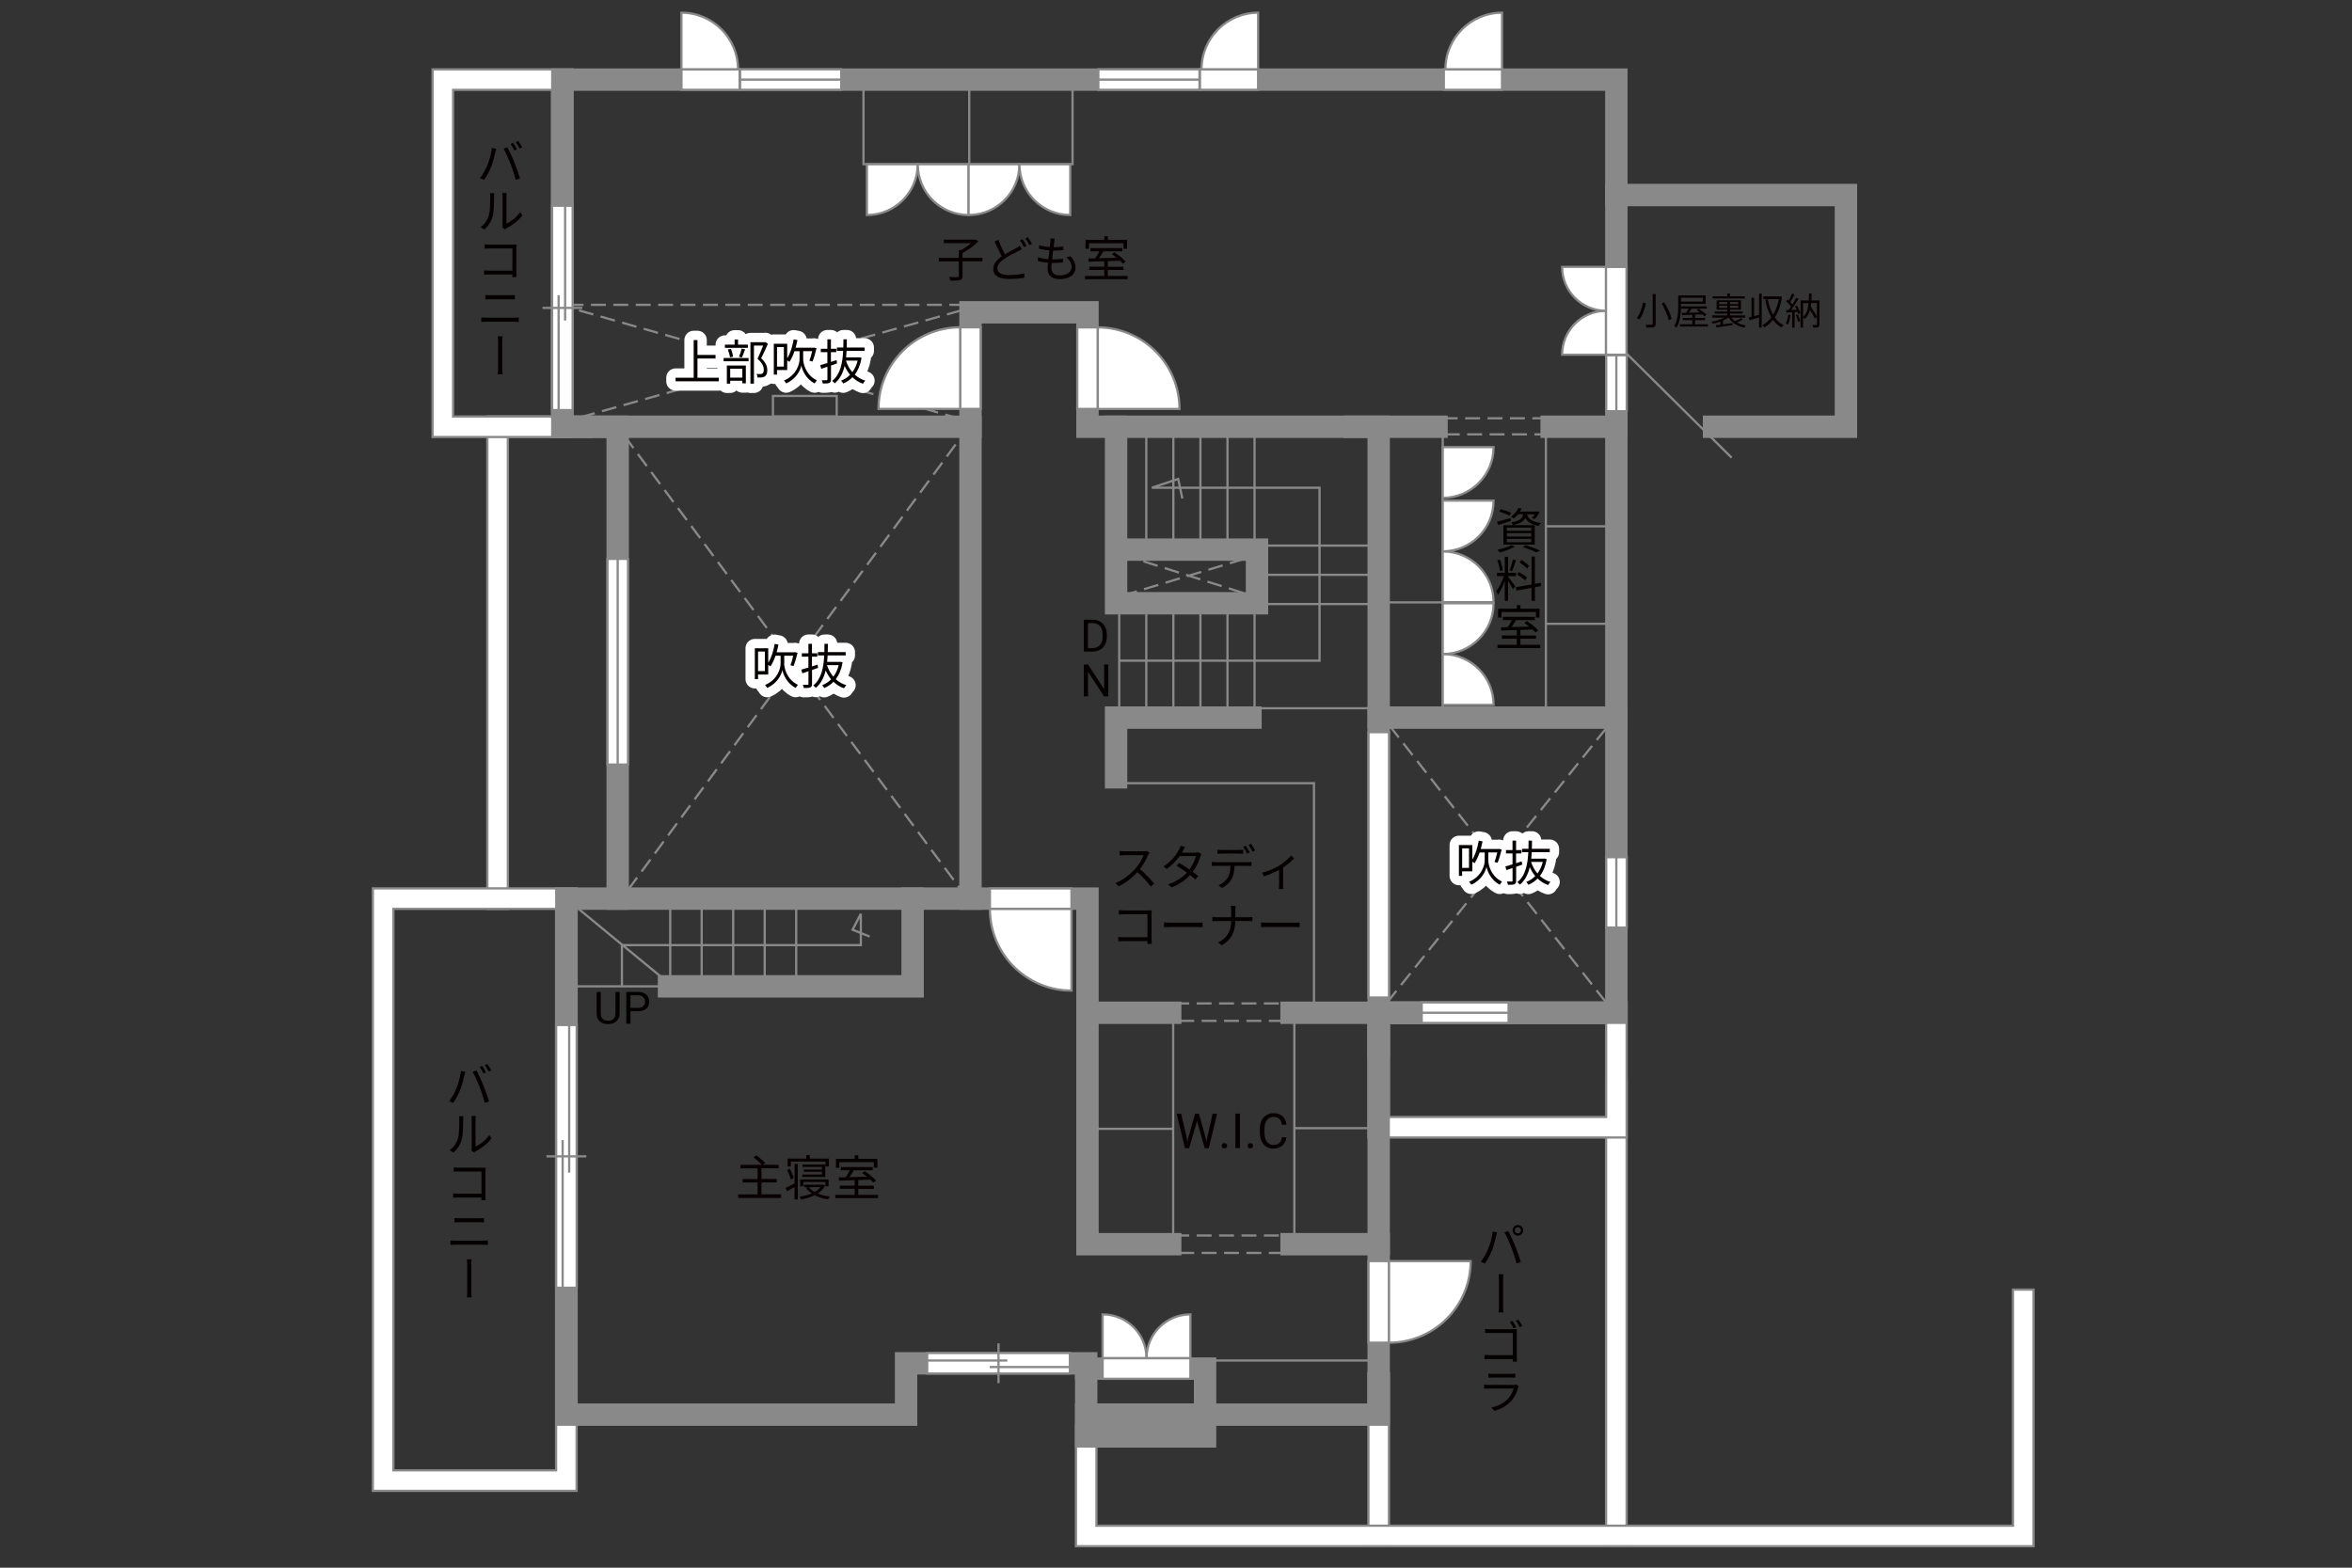 <?xml version="1.0" encoding="UTF-8"?>
<svg xmlns="http://www.w3.org/2000/svg" viewBox="0 0 630 420">
  <rect x="0" y="0" width="630" height="420" fill="#333333" stroke="none"/>
  <defs>
    <style>
      .cls-1 {
        fill: #040000;
      }

      .cls-2 {
        fill: #060001;
      }

      .cls-3 {
        stroke: #fff;
        stroke-linecap: round;
        stroke-linejoin: round;
        stroke-width: 5px;
      }

      .cls-3, .cls-4, .cls-5, .cls-6 {
        fill: none;
      }

      .cls-4 {
        stroke-dasharray: 0 0 4 2;
      }

      .cls-4, .cls-7, .cls-5 {
        stroke-width: .6px;
      }

      .cls-4, .cls-7, .cls-5, .cls-8, .cls-6 {
        stroke: #898989;
      }

      .cls-7 {
        fill: #fff;
      }

      .cls-8 {
        fill: #898989;
      }

      .cls-8, .cls-6 {
        stroke-linecap: square;
        stroke-width: 6px;
      }
    </style>
  </defs>
  <g id="kan">
    <line class="cls-4" x1="167.29" y1="116.83" x2="257.12" y2="238"/>
    <line class="cls-4" x1="168.29" y1="238.33" x2="257.62" y2="116.83"/>
    <line class="cls-4" x1="258.29" y1="81.67" x2="153.37" y2="81.67"/>
    <line class="cls-4" x1="149.68" y1="113.4" x2="257.45" y2="83.17"/>
    <line class="cls-4" x1="257.04" y1="112.17" x2="153.37" y2="82.67"/>
    <line class="cls-5" x1="180.7" y1="264.25" x2="151.7" y2="264.25"/>
    <path class="cls-5" d="m151.7,240.75c.62.62,26.19,21.62,26.19,21.62"/>
    <line class="cls-5" x1="179.52" y1="240.75" x2="179.52" y2="261.69"/>
    <line class="cls-5" x1="187.95" y1="240.75" x2="187.95" y2="261.69"/>
    <line class="cls-5" x1="196.39" y1="240.75" x2="196.39" y2="261.69"/>
    <line class="cls-5" x1="204.83" y1="240.75" x2="204.83" y2="261.69"/>
    <line class="cls-5" x1="213.27" y1="240.75" x2="213.27" y2="261.69"/>
    <polyline class="cls-5" points="166.58 264.25 166.58 253.21 230.58 253.21 230.58 244.83 228.37 249.08 232.95 250.92"/>
    <line class="cls-5" x1="314.24" y1="272.12" x2="314.24" y2="334.04"/>
    <line class="cls-5" x1="346.7" y1="272.12" x2="346.7" y2="334.04"/>
    <line class="cls-5" x1="314.24" y1="302.42" x2="292.95" y2="302.42"/>
    <line class="cls-5" x1="346.7" y1="302.25" x2="369.29" y2="302.25"/>
    <rect class="cls-4" x="314.54" y="268.83" width="30.33" height="4.67"/>
    <rect class="cls-4" x="314.54" y="331" width="30.33" height="4.67"/>
    <line class="cls-4" x1="372.2" y1="194.42" x2="430.2" y2="268.58"/>
    <line class="cls-4" x1="371.54" y1="268.58" x2="430.37" y2="194.92"/>
    <polyline class="cls-5" points="300.54 209.83 351.95 209.83 351.95 271.33"/>
    <line class="cls-5" x1="335.7" y1="189.75" x2="369.29" y2="189.75"/>
    <line class="cls-5" x1="299.79" y1="163.17" x2="299.79" y2="190"/>
    <line class="cls-5" x1="307.04" y1="163.17" x2="307.04" y2="190"/>
    <line class="cls-5" x1="314.29" y1="163.17" x2="314.29" y2="190"/>
    <line class="cls-5" x1="321.54" y1="163.17" x2="321.54" y2="190"/>
    <line class="cls-5" x1="328.79" y1="163.17" x2="328.79" y2="190"/>
    <line class="cls-5" x1="336.04" y1="163.17" x2="336.04" y2="190"/>
    <line class="cls-5" x1="299.79" y1="114.33" x2="299.79" y2="145.83"/>
    <line class="cls-5" x1="307.04" y1="114.33" x2="307.04" y2="145.83"/>
    <line class="cls-5" x1="314.29" y1="114.33" x2="314.29" y2="145.83"/>
    <line class="cls-5" x1="321.54" y1="114.33" x2="321.54" y2="145.83"/>
    <line class="cls-5" x1="328.79" y1="114.33" x2="328.79" y2="145.83"/>
    <line class="cls-5" x1="336.04" y1="114.33" x2="336.04" y2="145.83"/>
    <line class="cls-5" x1="338.29" y1="146.17" x2="368.37" y2="146.17"/>
    <line class="cls-5" x1="338.29" y1="154" x2="368.37" y2="154"/>
    <line class="cls-5" x1="338.29" y1="161.83" x2="368.37" y2="161.83"/>
    <polyline class="cls-5" points="299.79 177 353.45 177 353.45 130.67 308.54 130.67 315.58 128.31 316.7 133.56"/>
    <line class="cls-5" x1="432.95" y1="92" x2="463.83" y2="122.62"/>
    <rect class="cls-4" x="386.45" y="112.06" width="30.12" height="4.31"/>
    <line class="cls-5" x1="386.45" y1="116.38" x2="386.45" y2="192.25"/>
    <line class="cls-5" x1="386.45" y1="161.38" x2="367.83" y2="161.38"/>
    <line class="cls-5" x1="414.08" y1="116.38" x2="414.08" y2="192.25"/>
    <line class="cls-5" x1="414.08" y1="141" x2="431.33" y2="141"/>
    <line class="cls-5" x1="414.08" y1="167.12" x2="431.33" y2="167.12"/>
    <rect class="cls-5" x="231.29" y="23.33" width="56" height="20.67"/>
    <line class="cls-5" x1="259.62" y1="44" x2="259.62" y2="23.33"/>
    <line class="cls-4" x1="300.54" y1="148.58" x2="334.79" y2="159.42"/>
    <line class="cls-4" x1="300.7" y1="159.58" x2="334.62" y2="149.33"/>
    <line class="cls-5" x1="325.12" y1="364.5" x2="367.54" y2="364.5"/>
    <rect class="cls-5" x="207.04" y="106.08" width="17.08" height="5.5"/>
  </g>
  <g id="_外壁" data-name="外壁">
    <polygon class="cls-7" points="130.54 243.5 130.54 111.58 158.37 111.58 158.37 117.08 136.04 117.08 136.04 240.75 136.04 243.5 130.54 243.5 130.54 243.5"/>
    <polygon class="cls-7" points="366.54 414.25 366.54 368 372.04 368 372.04 414.25 366.54 414.25 366.54 414.25"/>
    <polygon class="cls-7" points="430.2 414.25 430.2 289 435.7 289 435.7 414.25 430.2 414.25 430.2 414.25"/>
    <path class="cls-7" d="m102.62,399.42h-2.75v-161.42h54.58v161.42h-51.83Zm46.33-5.5v-150.42h-43.58v150.42h43.58Z"/>
    <path class="cls-7" d="m118.62,117.08h-2.75V18.58h37.5v98.5h-34.75Zm29.25-5.5V24.08h-26.5v87.5h26.5Z"/>
    <path class="cls-7" d="m369.29,304.75h-2.75v-36.17h69.17v36.17h-66.42Zm60.92-5.5v-25.16h-58.17v25.16h58.17Z"/>
    <polygon class="cls-7" points="288.2 414.25 288.2 384.83 288.2 382.08 293.7 382.08 293.7 408.75 539.2 408.75 539.2 345.5 544.7 345.5 544.7 414.25 288.2 414.25 288.2 414.25"/>
    <polygon class="cls-6" points="302.95 21.33 150.62 21.33 150.62 114.33 165.45 114.33 165.45 240.75 151.7 240.75 151.7 379 242.7 379 242.7 365.25 290.95 365.25 290.95 379 369.29 379 369.29 271.33 432.95 271.33 432.95 21.33 302.95 21.33"/>
    <polyline class="cls-6" points="165.45 240.75 291.29 240.75 291.29 333.33 313.45 333.33"/>
    <line class="cls-6" x1="345.95" y1="333.33" x2="369.29" y2="333.33"/>
    <line class="cls-6" x1="380.2" y1="271.33" x2="345.95" y2="271.33"/>
    <line class="cls-6" x1="291.29" y1="271.33" x2="313.45" y2="271.33"/>
    <polyline class="cls-6" points="298.95 208.25 298.95 192.25 334.95 192.25"/>
    <polyline class="cls-6" points="369.29 280.67 369.29 114.33 291.29 114.33 291.29 83.67 259.95 83.67 259.95 240.75"/>
    <line class="cls-6" x1="159.95" y1="114.33" x2="259.95" y2="114.33"/>
    <polyline class="cls-6" points="244.45 240.75 244.45 264.25 179.2 264.25"/>
    <polyline class="cls-6" points="298.95 114.33 298.95 161.62 336.7 161.62 336.7 147.25 301.45 147.25"/>
    <line class="cls-6" x1="362.95" y1="114.33" x2="384.79" y2="114.33"/>
    <line class="cls-6" x1="415.62" y1="114.33" x2="432.95" y2="114.33"/>
    <line class="cls-6" x1="369.29" y1="192.25" x2="432.95" y2="192.25"/>
    <polyline class="cls-6" points="432.95 52.25 494.45 52.25 494.45 114.33 459.12 114.33"/>
    <rect class="cls-8" x="290.95" y="379" width="31.83" height="5.83"/>
    <polyline class="cls-6" points="322.79 379 322.79 366.67 290.95 366.67"/>
  </g>
  <g id="_建距" data-name="建距">
    <g>
      <polygon class="cls-7" points="165.45 149.73 162.72 149.73 162.72 204.83 168.22 204.83 168.22 149.73 165.45 149.73"/>
      <line class="cls-5" x1="165.45" y1="204.83" x2="165.45" y2="149.73"/>
    </g>
    <g>
      <polygon class="cls-7" points="198.12 21.33 198.12 24.06 182.54 24.06 182.54 18.56 198.12 18.56 198.12 21.33"/>
      <path class="cls-7" d="m197.69,18.56h-15.16V3.4c8.37,0,15.16,6.79,15.16,15.16"/>
    </g>
    <g>
      <polygon class="cls-7" points="150.62 55.12 147.89 55.12 147.89 109.87 153.39 109.87 153.39 55.12 150.62 55.12"/>
      <line class="cls-5" x1="155.97" y1="82.49" x2="145.31" y2="82.49"/>
      <line class="cls-5" x1="151.37" y1="85.88" x2="151.37" y2="55.12"/>
      <line class="cls-5" x1="149.63" y1="109.87" x2="149.63" y2="79.1"/>
    </g>
    <g>
      <polygon class="cls-7" points="248.35 365.25 248.35 367.98 286.58 367.98 286.58 362.48 248.35 362.48 248.35 365.25"/>
      <line class="cls-5" x1="267.46" y1="359.9" x2="267.46" y2="370.56"/>
      <line class="cls-5" x1="269.83" y1="364.5" x2="248.35" y2="364.5"/>
      <line class="cls-5" x1="286.58" y1="366.24" x2="265.09" y2="366.24"/>
    </g>
    <g>
      <polygon class="cls-7" points="151.7 274.61 148.97 274.61 148.97 345 154.47 345 154.47 274.61 151.7 274.61"/>
      <line class="cls-5" x1="157.05" y1="309.8" x2="146.39" y2="309.8"/>
      <line class="cls-5" x1="152.46" y1="314.16" x2="152.46" y2="274.61"/>
      <line class="cls-5" x1="150.71" y1="345" x2="150.71" y2="305.44"/>
    </g>
    <g>
      <polygon class="cls-7" points="198.24 21.33 198.24 24.06 225.33 24.06 225.33 18.56 198.24 18.56 198.24 21.33"/>
      <line class="cls-5" x1="225.33" y1="21.33" x2="198.24" y2="21.33"/>
    </g>
    <g>
      <polygon class="cls-7" points="321.41 21.33 321.41 24.06 336.99 24.06 336.99 18.56 321.41 18.56 321.41 21.33"/>
      <path class="cls-7" d="m321.84,18.56h15.16V3.4c-8.37,0-15.16,6.79-15.16,15.16"/>
    </g>
    <g>
      <polygon class="cls-7" points="386.74 21.33 386.74 24.06 402.33 24.06 402.33 18.56 386.74 18.56 386.74 21.33"/>
      <path class="cls-7" d="m387.17,18.56h15.16V3.4c-8.37,0-15.16,6.79-15.16,15.16"/>
    </g>
    <g>
      <polygon class="cls-7" points="321.29 21.33 321.29 24.06 294.2 24.06 294.2 18.56 321.29 18.56 321.29 21.33"/>
      <line class="cls-5" x1="294.2" y1="21.33" x2="321.29" y2="21.33"/>
    </g>
    <g>
      <polygon class="cls-7" points="432.95 110.17 430.23 110.17 430.23 95.15 435.73 95.15 435.73 110.17 432.95 110.17"/>
      <line class="cls-5" x1="432.95" y1="95.15" x2="432.95" y2="110.17"/>
    </g>
    <g>
      <polygon class="cls-7" points="432.95 248.5 430.23 248.5 430.23 229.65 435.73 229.65 435.73 248.5 432.95 248.5"/>
      <line class="cls-5" x1="432.95" y1="229.65" x2="432.95" y2="248.5"/>
    </g>
    <polygon class="cls-7" points="369.29 267.25 366.56 267.25 366.56 196.15 372.06 196.15 372.06 267.25 369.29 267.25"/>
    <g>
      <polygon class="cls-7" points="404.09 271.33 404.09 274.06 380.81 274.06 380.81 268.56 404.09 268.56 404.09 271.33"/>
      <line class="cls-5" x1="380.81" y1="271.33" x2="404.09" y2="271.33"/>
    </g>
    <path class="cls-7" d="m245.82,44h-13.61v13.61c7.52,0,13.61-6.09,13.61-13.61Z"/>
    <path class="cls-7" d="m245.82,44h13.61v13.61c-7.52,0-13.61-6.09-13.61-13.61Z"/>
    <path class="cls-7" d="m273.06,44h-13.61v13.61c7.52,0,13.61-6.09,13.61-13.61Z"/>
    <path class="cls-7" d="m273.06,44h13.61v13.61c-7.52,0-13.61-6.09-13.61-13.61Z"/>
    <g>
      <polygon class="cls-7" points="259.95 87.69 262.68 87.69 262.68 109.55 257.18 109.55 257.18 87.69 259.95 87.69"/>
      <path class="cls-7" d="m257.18,87.69v21.86h-21.87c0-12.07,9.79-21.86,21.87-21.86"/>
    </g>
    <g>
      <polygon class="cls-7" points="291.29 87.71 288.56 87.71 288.56 109.56 294.06 109.56 294.06 87.71 291.29 87.71"/>
      <path class="cls-7" d="m294.06,87.71v21.86h21.87c0-12.07-9.79-21.86-21.87-21.86"/>
    </g>
    <g>
      <polygon class="cls-7" points="265.15 240.75 265.15 238.02 287 238.02 287 243.52 265.15 243.52 265.15 240.75"/>
      <path class="cls-7" d="m265.15,243.52h21.86v21.87c-12.07,0-21.86-9.79-21.86-21.87"/>
    </g>
    <g>
      <polygon class="cls-7" points="369.29 359.72 366.56 359.72 366.56 337.86 372.06 337.86 372.06 359.72 369.29 359.72"/>
      <path class="cls-7" d="m372.06,359.72v-21.86h21.87c0,12.07-9.79,21.86-21.87,21.86"/>
    </g>
    <g>
      <path class="cls-7" d="m430.18,83.27v11.76h-11.76c0-6.49,5.26-11.76,11.76-11.76Z"/>
      <path class="cls-7" d="m430.18,83.27v-11.76h-11.76c0,6.49,5.26,11.76,11.76,11.76Z"/>
      <polygon class="cls-7" points="432.95 95.03 435.68 95.03 435.68 71.51 430.18 71.51 430.18 95.03 432.95 95.03"/>
    </g>
    <g>
      <path class="cls-7" d="m307.1,363.89h-11.76v-11.76c6.49,0,11.76,5.26,11.76,11.76Z"/>
      <path class="cls-7" d="m307.1,363.89h11.76v-11.76c-6.49,0-11.76,5.26-11.76,11.76Z"/>
      <polygon class="cls-7" points="295.35 366.67 295.35 369.4 318.86 369.4 318.86 363.89 295.35 363.89 295.35 366.67"/>
    </g>
    <path class="cls-7" d="m386.45,175.23v13.61h13.62c0-7.52-6.09-13.61-13.62-13.61Z"/>
    <path class="cls-7" d="m386.45,175.23v-13.61h13.62c0,7.52-6.09,13.61-13.62,13.61Z"/>
    <path class="cls-7" d="m386.45,147.72v13.61h13.62c0-7.52-6.09-13.61-13.62-13.61Z"/>
    <path class="cls-7" d="m386.45,147.72v-13.61h13.62c0,7.52-6.09,13.61-13.62,13.61Z"/>
    <path class="cls-7" d="m386.45,133.39v-13.61h13.62c0,7.52-6.09,13.61-13.62,13.61Z"/>
  </g>
  <g id="_文字" data-name="文字">
    <g>
      <path class="cls-2" d="m209.22,319.99v.95h-11.49v-.95h5.2v-3.2h-4v-.92h4v-2.85h-4.6v-.95h5.71c-.51-.6-1.43-1.42-2.21-1.99l.78-.55c.83.6,1.87,1.48,2.38,2.09l-.61.44h4.2v.95h-4.62v2.85h4.08v.92h-4.08v3.2h5.27Z"/>
      <path class="cls-2" d="m212.82,311.82h.87v9.52h-.87v-3.35c-.69.4-1.39.81-2,1.17l-.43-.85c.62-.29,1.52-.78,2.43-1.26v-5.23Zm-1.01,4.16c-.14-.68-.57-1.74-.98-2.52l.75-.33c.43.79.84,1.81,1.01,2.48l-.79.36Zm.03-3.47h-.87v-2.11h5v-.92h.95v.92h5.1v2.11h-.9v-1.3h-9.28v1.3Zm9.2,5.07c-.44.9-1.14,1.61-2,2.17.96.4,2.11.69,3.31.82-.19.19-.43.55-.52.75-1.35-.18-2.59-.56-3.63-1.1-1.09.55-2.35.91-3.63,1.12-.08-.21-.26-.55-.4-.74,1.13-.16,2.26-.43,3.25-.84-.62-.43-1.14-.94-1.52-1.52l.52-.18h-1.05v-.68h4.98l.16-.04.53.25Zm.05.25v-1.16h-5.93v1.16h-.83v-1.86h7.62v1.86h-.86Zm-.94-3.17v-.73h-4.86v-.6h4.86v-.69h-5.2v-.65h6.1v3.33h-6.16v-.66h5.27Zm-3.46,3.39c.38.49.9.94,1.53,1.3.64-.35,1.17-.78,1.57-1.3h-3.11Z"/>
      <path class="cls-2" d="m235.19,320.12v.87h-11.44v-.87h5.17v-1.62h-3.99v-.86h3.99v-1.46c-1.57.05-3.03.09-4.17.13l-.05-.88c.53-.01,1.14-.01,1.81-.03.38-.56.79-1.27,1.1-1.88h-2.39v-.86h8.54v.86h-5.04c-.36.61-.79,1.29-1.2,1.86,1.46-.04,3.09-.08,4.72-.13-.43-.35-.88-.69-1.3-.98l.69-.48c1.09.69,2.4,1.74,3.02,2.5l-.73.55c-.2-.23-.46-.51-.77-.79-1.08.04-2.18.08-3.25.1v1.5h4.16v.86h-4.16v1.62h5.29Zm-10.36-7.27h-.92v-2.39h5.02v-.96h.97v.96h5.12v2.39h-.96v-1.5h-9.23v1.5Z"/>
    </g>
    <g>
      <path class="cls-2" d="m263.18,70.03h-5.36v3.89c0,.65-.17.95-.65,1.11-.48.16-1.33.18-2.56.17-.08-.27-.25-.72-.42-.99,1.04.04,2,.04,2.28.03.29-.01.36-.08.36-.31v-3.89h-5.37v-.96h5.37v-2.08h.61c.92-.51,1.92-1.2,2.68-1.85h-7.32v-.94h8.33l.23-.05.7.53c-1.1,1.12-2.81,2.33-4.25,3.11v1.27h5.36v.96Z"/>
      <path class="cls-2" d="m269.2,68.1c1.14-.69,2.33-1.26,3.04-1.66.36-.22.65-.39.92-.61l.52.95c-.29.17-.61.34-.99.53-.88.47-2.34,1.14-3.6,1.99-1.21.78-1.94,1.64-1.94,2.63,0,1.08,1.03,1.76,3.08,1.76,1.42,0,3.15-.18,4.16-.44v1.16c-.99.18-2.5.33-4.12.33-2.44,0-4.2-.73-4.2-2.68,0-1.35.85-2.41,2.25-3.37-.6-1.08-1.29-2.6-1.9-4l1.03-.43c.52,1.43,1.18,2.83,1.74,3.86Zm5.77-2.2l-.7.31c-.26-.53-.7-1.31-1.07-1.81l.7-.3c.32.47.79,1.26,1.07,1.79Zm1.46-.55l-.69.31c-.29-.56-.72-1.3-1.09-1.79l.69-.29c.35.47.85,1.29,1.09,1.77Z"/>
      <path class="cls-2" d="m282.39,64.87c-.04.34-.1.79-.18,1.34,1,0,1.89-.05,2.64-.17l-.03.98c-.83.08-1.59.12-2.64.12h-.09c-.09.77-.19,1.59-.29,2.35h.25c.88,0,1.79-.04,2.7-.17l-.03.99c-.86.09-1.66.13-2.55.13h-.47c-.05.52-.08.98-.08,1.29,0,1.26.7,2.04,2.18,2.04,1.98,0,3.24-.87,3.24-2.21,0-.87-.47-1.85-1.42-2.65l1.14-.23c.9.99,1.33,1.89,1.33,3,0,1.94-1.72,3.11-4.29,3.11-1.77,0-3.19-.77-3.19-2.9,0-.36.04-.88.1-1.5-.97-.08-1.92-.22-2.72-.47l.05-1c.86.3,1.85.46,2.77.53.08-.77.18-1.59.29-2.35-.95-.08-1.98-.25-2.79-.46l.05-.95c.82.26,1.89.42,2.85.48.06-.52.12-.99.14-1.37.04-.44.04-.68.01-.92l1.17.08c-.09.35-.13.62-.17.91Z"/>
      <path class="cls-2" d="m302.05,73.93v.87h-11.44v-.87h5.17v-1.62h-3.99v-.86h3.99v-1.46c-1.57.05-3.03.09-4.17.13l-.05-.88c.53-.01,1.14-.01,1.81-.03.38-.56.79-1.27,1.1-1.88h-2.39v-.86h8.54v.86h-5.04c-.36.61-.79,1.29-1.2,1.86,1.46-.04,3.09-.08,4.72-.13-.43-.35-.88-.69-1.3-.98l.69-.48c1.09.69,2.41,1.74,3.02,2.5l-.73.55c-.19-.23-.45-.51-.77-.79-1.08.04-2.18.08-3.25.1v1.5h4.16v.86h-4.16v1.62h5.29Zm-10.36-7.27h-.92v-2.39h5.02v-.96h.98v.96h5.12v2.39h-.96v-1.5h-9.23v1.5Z"/>
    </g>
    <g>
      <path class="cls-2" d="m317.85,304.68l.18,1.22.26-1.1,1.83-6.45h1.03l1.78,6.45.25,1.12.2-1.24,1.43-6.32h1.22l-2.24,9.24h-1.11l-1.9-6.73-.15-.7-.15.7-1.97,6.73h-1.11l-2.23-9.24h1.22l1.46,6.33Z"/>
      <path class="cls-2" d="m327.23,306.97c0-.2.06-.37.18-.51.12-.14.3-.2.54-.2s.42.07.55.2c.12.14.19.3.19.51s-.06.36-.19.49c-.12.13-.31.2-.55.2s-.42-.07-.54-.2c-.12-.13-.18-.29-.18-.49Z"/>
      <path class="cls-2" d="m332.12,307.59h-1.22v-9.24h1.22v9.24Z"/>
      <path class="cls-2" d="m334.19,306.97c0-.2.06-.37.18-.51.12-.14.3-.2.54-.2s.42.07.55.2c.12.14.19.3.19.51s-.06.36-.19.49c-.12.13-.31.2-.55.2s-.42-.07-.54-.2c-.12-.13-.18-.29-.18-.49Z"/>
      <path class="cls-2" d="m344.57,304.66c-.11.98-.48,1.73-1.08,2.26-.61.53-1.41.8-2.42.8-1.09,0-1.97-.39-2.62-1.17s-.99-1.83-.99-3.14v-.89c0-.86.15-1.61.46-2.27.31-.65.74-1.15,1.3-1.5.56-.35,1.21-.52,1.96-.52.98,0,1.77.27,2.36.82.59.55.94,1.31,1.04,2.28h-1.23c-.11-.74-.33-1.27-.69-1.6s-.85-.5-1.48-.5c-.78,0-1.39.29-1.83.86-.44.58-.66,1.4-.66,2.46v.9c0,1,.21,1.8.63,2.4.42.59,1,.89,1.76.89.68,0,1.2-.15,1.56-.46.36-.31.6-.84.72-1.6h1.23Z"/>
    </g>
    <g>
      <g>
        <path class="cls-3" d="m210.05,177.76c-.01,1.05.6,4.24,3.67,5.71-.17.21-.46.61-.6.83-2.37-1.2-3.35-3.68-3.56-4.8-.2,1.16-1.29,3.56-4.06,4.8-.12-.19-.39-.6-.58-.78,3.52-1.51,4.19-4.65,4.17-5.76v-2.09h-1.36c-.38,1.1-.83,2.09-1.35,2.86-.13-.1-.38-.27-.6-.4v2.59h-2.73v1.22h-.86v-8.27h3.59v3.9c.82-1.31,1.4-3.16,1.73-5.07l1.01.2c-.14.7-.31,1.39-.49,2.05h4.75l.17-.04.69.18c-.31,1.23-.71,2.68-1.09,3.56l-.82-.23c.25-.65.53-1.63.74-2.55h-2.4v2.09Zm-5.17-3.2h-1.83v5.24h1.83v-5.24Z"/>
        <path class="cls-3" d="m219.15,178.93c-.55.19-1.09.39-1.64.57v3.71c0,.53-.13.81-.46.96-.35.14-.87.17-1.73.16-.04-.23-.17-.64-.29-.87.59.01,1.12.01,1.29,0,.17,0,.23-.05.23-.25v-3.38l-1.64.56-.29-.98c.53-.14,1.2-.35,1.92-.57v-2.91h-1.76v-.91h1.76v-2.54h.95v2.54h1.43v.91h-1.43v2.61l1.51-.48.13.87Zm6.55-1.46c-.33,1.88-.96,3.35-1.83,4.49.79.73,1.74,1.29,2.83,1.61-.22.19-.49.57-.64.83-1.08-.38-2.01-.98-2.81-1.74-.72.74-1.55,1.29-2.46,1.68-.12-.22-.38-.58-.56-.77.88-.34,1.7-.86,2.39-1.57-.59-.7-1.07-1.51-1.46-2.38-.44,1.85-1.24,3.51-2.64,4.67-.14-.21-.46-.49-.7-.64,2.24-1.77,2.79-4.94,2.95-8.05h-1.69v-.9h1.73c.01-.75.03-1.5.03-2.21h.92c0,.72-.01,1.46-.04,2.21h4.8v.9h-4.84c-.03.57-.06,1.16-.13,1.73h3.38l.17-.04.58.18Zm-4.19.73c.38,1.16.95,2.21,1.72,3.09.62-.85,1.12-1.87,1.42-3.09h-3.13Z"/>
      </g>
      <g>
        <path class="cls-1" d="m210.05,177.76c-.01,1.05.6,4.24,3.67,5.71-.17.21-.46.61-.6.83-2.37-1.2-3.35-3.68-3.56-4.8-.2,1.16-1.29,3.56-4.06,4.8-.12-.19-.39-.6-.58-.78,3.52-1.51,4.19-4.65,4.17-5.76v-2.09h-1.36c-.38,1.1-.83,2.09-1.35,2.86-.13-.1-.38-.27-.6-.4v2.59h-2.73v1.22h-.86v-8.27h3.59v3.9c.82-1.31,1.4-3.16,1.73-5.07l1.01.2c-.14.7-.31,1.39-.49,2.05h4.75l.17-.04.69.18c-.31,1.23-.71,2.68-1.09,3.56l-.82-.23c.25-.65.53-1.63.74-2.55h-2.4v2.09Zm-5.17-3.2h-1.83v5.24h1.83v-5.24Z"/>
        <path class="cls-1" d="m219.15,178.93c-.55.19-1.09.39-1.64.57v3.71c0,.53-.13.81-.46.96-.35.14-.87.17-1.73.16-.04-.23-.17-.64-.29-.87.59.01,1.12.01,1.29,0,.17,0,.23-.05.23-.25v-3.38l-1.64.56-.29-.98c.53-.14,1.2-.35,1.92-.57v-2.91h-1.76v-.91h1.76v-2.54h.95v2.54h1.43v.91h-1.43v2.61l1.51-.48.13.87Zm6.55-1.46c-.33,1.88-.96,3.35-1.83,4.49.79.73,1.74,1.29,2.83,1.61-.22.19-.49.57-.64.83-1.08-.38-2.01-.98-2.81-1.74-.72.74-1.55,1.29-2.46,1.68-.12-.22-.38-.58-.56-.77.88-.34,1.7-.86,2.39-1.57-.59-.7-1.07-1.51-1.46-2.38-.44,1.85-1.24,3.51-2.64,4.67-.14-.21-.46-.49-.7-.64,2.24-1.77,2.79-4.94,2.95-8.05h-1.69v-.9h1.73c.01-.75.03-1.5.03-2.21h.92c0,.72-.01,1.46-.04,2.21h4.8v.9h-4.84c-.03.57-.06,1.16-.13,1.73h3.38l.17-.04.58.18Zm-4.19.73c.38,1.16.95,2.21,1.72,3.09.62-.85,1.12-1.87,1.42-3.09h-3.13Z"/>
      </g>
    </g>
    <g>
      <path class="cls-1" d="m307.54,229.03c-.44,1.12-1.26,2.64-2.18,3.81,1.37,1.17,2.95,2.86,3.8,3.89l-.91.78c-.87-1.14-2.25-2.68-3.58-3.86-1.39,1.5-3.15,2.93-5.07,3.8l-.83-.87c2.09-.82,4.02-2.37,5.36-3.86.88-1,1.83-2.54,2.16-3.61h-5.07c-.46,0-1.17.05-1.31.07v-1.18c.18.03.92.08,1.31.08h5.02c.43,0,.77-.04.98-.1l.66.51c-.08.1-.25.39-.33.57Z"/>
      <path class="cls-1" d="m316.85,227.97c-.08.16-.17.31-.27.47h3.52c.35,0,.64-.05.86-.13l.86.52c-.12.18-.23.49-.31.7-.34,1.2-1.04,2.72-2.03,4.04.55.4,1.07.81,1.48,1.14l-.77.9c-.39-.35-.88-.75-1.42-1.18-1.16,1.29-2.76,2.48-4.95,3.3l-.94-.81c2.2-.68,3.86-1.87,5.03-3.13-.94-.68-1.92-1.35-2.76-1.87l.7-.71c.86.49,1.83,1.12,2.74,1.75.84-1.13,1.51-2.54,1.77-3.6h-4.39c-.83,1.17-1.99,2.44-3.45,3.45l-.87-.68c2.24-1.39,3.56-3.34,4.17-4.52.13-.23.34-.69.42-1.03l1.18.38c-.22.34-.46.78-.59,1.01Z"/>
      <path class="cls-1" d="m325.69,230.98h8.52c.27,0,.7-.01,1.01-.06v1.08c-.29-.01-.7-.03-1.01-.03h-3.54c-.04,1.4-.25,2.59-.77,3.56-.47.86-1.46,1.79-2.56,2.37l-.96-.72c1.01-.42,1.95-1.17,2.46-1.99.57-.9.71-1.99.75-3.22h-3.9c-.39,0-.77,0-1.12.03v-1.08c.35.04.71.06,1.12.06Zm1.6-3.25h4.5c.38,0,.83-.03,1.21-.08v1.08c-.38-.03-.83-.04-1.21-.04h-4.49c-.43,0-.86.01-1.2.04v-1.08c.38.04.77.08,1.18.08Zm7.45.65l-.7.31c-.26-.53-.7-1.31-1.05-1.81l.69-.29c.33.46.81,1.25,1.07,1.78Zm1.46-.53l-.7.31c-.29-.57-.7-1.3-1.08-1.79l.69-.29c.34.47.84,1.29,1.09,1.77Z"/>
      <path class="cls-1" d="m342.74,231.84c1.23-.75,2.43-1.82,3.09-2.65l.81.78c-.65.72-1.75,1.66-2.94,2.43v4.63c0,.4.01.94.06,1.14h-1.2c.03-.21.05-.74.05-1.14v-3.98c-1.09.59-2.6,1.26-4.07,1.72l-.49-.96c1.72-.4,3.63-1.31,4.68-1.96Z"/>
      <path class="cls-1" d="m301.12,243.92h6.41c.31,0,.7-.01.96-.03-.01.3-.04.7-.04,1.01v6.71c0,.47.04,1.05.05,1.26h-1.17c.01-.14.01-.42.03-.73h-6.36c-.53,0-1.12.03-1.47.05v-1.18c.34.04.9.08,1.44.08h6.38v-6.14h-6.23c-.48,0-1.13.03-1.43.04v-1.16c.43.05,1,.08,1.42.08Z"/>
      <path class="cls-1" d="m313.6,247.2h7.12c.65,0,1.12-.04,1.4-.06v1.27c-.26-.01-.81-.06-1.39-.06h-7.14c-.72,0-1.4.03-1.81.06v-1.27c.39.03,1.08.06,1.81.06Z"/>
      <path class="cls-1" d="m329.66,242.7h1.29c-.04.26-.08.91-.08,1.3v1.74h3.46c.43,0,.92-.03,1.13-.05v1.1c-.21-.03-.74-.04-1.14-.04h-3.45c-.01,2.86-.98,4.97-3.6,6.5l-1.01-.75c2.46-1.16,3.52-3.08,3.52-5.75h-3.81c-.48,0-.96.01-1.24.04v-1.12c.27.03.75.06,1.21.06h3.84v-1.75c0-.39-.05-1.03-.12-1.29Z"/>
      <path class="cls-1" d="m339.6,247.2h7.12c.65,0,1.12-.04,1.4-.06v1.27c-.26-.01-.81-.06-1.39-.06h-7.14c-.71,0-1.4.03-1.81.06v-1.27c.39.03,1.08.06,1.81.06Z"/>
    </g>
    <g>
      <g>
        <path class="cls-3" d="m398.65,230.48c-.01,1.05.6,4.24,3.67,5.71-.17.21-.46.61-.6.83-2.37-1.2-3.35-3.68-3.56-4.8-.2,1.16-1.29,3.56-4.06,4.8-.12-.19-.39-.6-.58-.78,3.52-1.51,4.19-4.65,4.17-5.76v-2.09h-1.37c-.38,1.1-.83,2.09-1.35,2.86-.13-.1-.38-.27-.6-.4v2.59h-2.73v1.22h-.86v-8.27h3.59v3.9c.82-1.31,1.4-3.16,1.73-5.07l1.01.19c-.14.7-.31,1.39-.49,2.05h4.75l.17-.04.69.18c-.31,1.24-.72,2.68-1.09,3.56l-.82-.23c.25-.65.53-1.62.74-2.55h-2.41v2.09Zm-5.17-3.2h-1.83v5.24h1.83v-5.24Z"/>
        <path class="cls-3" d="m407.75,231.65c-.55.19-1.09.39-1.64.57v3.71c0,.53-.13.81-.46.96-.35.14-.87.17-1.73.16-.04-.23-.17-.64-.29-.87.58.01,1.12.01,1.29,0,.17,0,.23-.05.23-.25v-3.38l-1.64.56-.29-.98c.53-.14,1.2-.35,1.92-.57v-2.91h-1.75v-.91h1.75v-2.54h.95v2.54h1.43v.91h-1.43v2.61l1.51-.48.13.87Zm6.55-1.46c-.33,1.89-.96,3.35-1.83,4.48.79.73,1.74,1.29,2.83,1.61-.22.19-.49.57-.64.83-1.08-.38-2.01-.98-2.81-1.74-.71.74-1.55,1.29-2.46,1.68-.12-.22-.38-.58-.56-.77.88-.34,1.7-.86,2.39-1.57-.58-.7-1.07-1.51-1.46-2.38-.44,1.85-1.24,3.51-2.64,4.67-.14-.21-.46-.49-.7-.64,2.24-1.77,2.8-4.94,2.95-8.05h-1.69v-.9h1.73c.01-.75.03-1.5.03-2.21h.92c0,.71-.01,1.46-.04,2.21h4.8v.9h-4.84c-.03.57-.06,1.16-.13,1.73h3.38l.17-.04.59.18Zm-4.19.73c.38,1.16.95,2.21,1.72,3.09.62-.85,1.12-1.87,1.42-3.09h-3.13Z"/>
      </g>
      <g>
        <path class="cls-1" d="m398.65,230.48c-.01,1.05.6,4.24,3.67,5.71-.17.21-.46.61-.6.83-2.37-1.2-3.35-3.68-3.56-4.8-.2,1.16-1.29,3.56-4.06,4.8-.12-.19-.39-.6-.58-.78,3.52-1.51,4.19-4.65,4.17-5.76v-2.09h-1.37c-.38,1.1-.83,2.09-1.35,2.86-.13-.1-.38-.27-.6-.4v2.59h-2.73v1.22h-.86v-8.27h3.59v3.9c.82-1.31,1.4-3.16,1.73-5.07l1.01.19c-.14.7-.31,1.39-.49,2.05h4.75l.17-.04.69.18c-.31,1.24-.72,2.68-1.09,3.56l-.82-.23c.25-.65.53-1.62.74-2.55h-2.41v2.09Zm-5.17-3.2h-1.83v5.24h1.83v-5.24Z"/>
        <path class="cls-1" d="m407.75,231.65c-.55.19-1.09.39-1.64.57v3.71c0,.53-.13.81-.46.96-.35.14-.87.17-1.73.16-.04-.23-.17-.64-.29-.87.58.01,1.12.01,1.29,0,.17,0,.23-.05.23-.25v-3.38l-1.64.56-.29-.98c.53-.14,1.2-.35,1.92-.57v-2.91h-1.75v-.91h1.75v-2.54h.95v2.54h1.43v.91h-1.43v2.61l1.51-.48.13.87Zm6.55-1.46c-.33,1.89-.96,3.35-1.83,4.48.79.73,1.74,1.29,2.83,1.61-.22.19-.49.57-.64.83-1.08-.38-2.01-.98-2.81-1.74-.71.74-1.55,1.29-2.46,1.68-.12-.22-.38-.58-.56-.77.88-.34,1.7-.86,2.39-1.57-.58-.7-1.07-1.51-1.46-2.38-.44,1.85-1.24,3.51-2.64,4.67-.14-.21-.46-.49-.7-.64,2.24-1.77,2.8-4.94,2.95-8.05h-1.69v-.9h1.73c.01-.75.03-1.5.03-2.21h.92c0,.71-.01,1.46-.04,2.21h4.8v.9h-4.84c-.03.57-.06,1.16-.13,1.73h3.38l.17-.04.59.18Zm-4.19.73c.38,1.16.95,2.21,1.72,3.09.62-.85,1.12-1.87,1.42-3.09h-3.13Z"/>
      </g>
    </g>
    <g>
      <path class="cls-1" d="m399.83,329.94l1.16.23c-.09.27-.18.65-.23.92-.18.81-.62,2.67-1.14,3.94-.46,1.16-1.16,2.46-1.86,3.48l-1.1-.47c.81-1.05,1.51-2.38,1.95-3.43.55-1.31,1.08-3.22,1.23-4.68Zm3.15.21l1.04-.35c.48.92,1.3,2.67,1.83,4,.51,1.23,1.18,3.17,1.52,4.32l-1.16.36c-.33-1.29-.87-3-1.4-4.34-.51-1.3-1.29-3.06-1.83-3.99Zm3.59-1.95c.78,0,1.42.64,1.42,1.42s-.64,1.42-1.42,1.42-1.42-.64-1.42-1.42.62-1.42,1.42-1.42Zm0,2.25c.46,0,.83-.36.83-.83s-.38-.83-.83-.83-.83.38-.83.83.36.83.83.83Z"/>
      <path class="cls-1" d="m401.49,342.84c0-.36,0-1.01-.06-1.44h1.26c-.08.43-.08,1.08-.08,1.43v6.99c-.01.39-.01,1.2.08,1.78h-1.27c.08-.58.08-1.33.08-1.78v-6.98Z"/>
      <path class="cls-1" d="m399.16,356.11h6.21c.31,0,.69-.01.94-.03-.01.29-.03.69-.03.99v6.51c0,.46.03,1.01.05,1.21h-1.14c0-.13.01-.39.03-.69h-6.17c-.51,0-1.08.01-1.42.05v-1.14c.31.03.86.06,1.39.06h6.2v-5.95h-6.04c-.47,0-1.09.01-1.39.03v-1.1c.42.04.98.06,1.38.06Zm6.98-.53l-.7.33c-.25-.53-.69-1.27-1-1.72l.69-.29c.3.43.77,1.21,1.01,1.68Zm1.61-.36l-.7.3c-.27-.52-.69-1.25-1.03-1.69l.7-.27c.3.42.77,1.17,1.03,1.66Z"/>
      <path class="cls-1" d="m406.64,371.74c-.33,1.25-.9,2.56-1.85,3.59-1.31,1.46-2.91,2.21-4.51,2.65l-.81-.9c1.79-.36,3.37-1.18,4.45-2.31.77-.81,1.26-1.83,1.5-2.76h-6.67c-.29,0-.78.01-1.23.04v-1.1c.46.04.9.08,1.23.08h6.66c.27,0,.56-.04.7-.1l.7.44c-.05.13-.13.29-.17.38Zm-6.86-3.67h4.98c.39,0,.83-.03,1.14-.06v1.09c-.31-.03-.74-.03-1.17-.03h-4.95c-.38,0-.78.01-1.12.03v-1.09c.33.04.71.06,1.12.06Z"/>
    </g>
    <g>
      <path class="cls-1" d="m404.7,139.57c-1.17.38-2.39.75-3.37,1.07l-.38-.84c.94-.22,2.3-.61,3.63-.98l.12.75Zm1.03,6.89c-1.05.61-2.68,1.21-3.96,1.56-.17-.18-.49-.56-.71-.73,1.33-.27,2.89-.73,3.81-1.25l.87.42Zm-1.42-8.31c-.6-.35-1.79-.81-2.72-1.09l.43-.66c.9.25,2.09.68,2.72,1l-.43.75Zm-1.62,2.55h8.41v5.21h-8.41v-5.21Zm.94,1.52h6.51v-.87h-6.51v.87Zm0,1.52h6.51v-.9h-6.51v.9Zm0,1.53h6.51v-.91h-6.51v.91Zm3-7.49c-.33.4-.7.78-1.16,1.13-.18-.18-.49-.39-.73-.48.97-.68,1.62-1.55,1.96-2.33l.87.14c-.13.27-.27.53-.44.81h4.45l.16-.04.65.2c-.36.66-.84,1.39-1.31,1.85l-.77-.27c.27-.26.56-.62.79-1h-2.08c.29,1,1.01,1.95,3.68,2.34-.18.18-.4.55-.49.78-2.21-.39-3.16-1.22-3.64-2.16-.51.96-1.47,1.57-3.31,1.94-.08-.21-.3-.52-.46-.69,2.12-.38,2.9-1.03,3.21-2.21h-1.38Zm2.05,8.29c1.4.46,2.95,1.01,3.9,1.44l-1.07.48c-.81-.42-2.21-.96-3.63-1.43l.79-.49Z"/>
      <path class="cls-1" d="m403.95,154.54c.36.4,1.66,2.12,1.95,2.56l-.64.75c-.23-.48-.84-1.48-1.31-2.21v5.33h-.9v-5.34c-.48,1.39-1.14,2.83-1.79,3.71-.1-.27-.34-.7-.49-.94.75-.91,1.57-2.59,2.03-4.04h-1.82v-.91h2.08v-4.29h.9v4.29h2.12v.91h-2.12v.18Zm-2.18-1.55c-.07-.78-.36-1.98-.7-2.89l.7-.17c.38.9.68,2.07.77,2.85l-.77.21Zm4.3-2.9c-.31.98-.71,2.2-1.07,2.93l-.62-.21c.3-.77.66-2.05.86-2.93l.83.21Zm5.07,7.23v3.65h-.91v-3.48l-4.03.73-.16-.9,4.19-.74v-7.46h.91v7.29l1.53-.27.14.88-1.68.3Zm-2.63-1.82c-.46-.48-1.38-1.14-2.16-1.56l.46-.68c.77.4,1.73.99,2.18,1.46l-.48.78Zm.55-3.15c-.42-.49-1.3-1.2-2.04-1.68l.49-.65c.73.44,1.62,1.1,2.04,1.59l-.49.74Z"/>
      <path class="cls-1" d="m412.55,172.74v.87h-11.44v-.87h5.17v-1.62h-3.99v-.86h3.99v-1.46c-1.57.05-3.03.09-4.17.13l-.05-.88c.53-.01,1.14-.01,1.81-.03.38-.56.79-1.27,1.1-1.89h-2.39v-.86h8.54v.86h-5.04c-.36.61-.79,1.29-1.2,1.86,1.46-.04,3.09-.08,4.72-.13-.43-.35-.88-.69-1.3-.98l.69-.48c1.09.69,2.41,1.74,3.02,2.5l-.73.55c-.2-.23-.46-.51-.77-.79-1.08.04-2.18.08-3.25.1v1.5h4.16v.86h-4.16v1.62h5.29Zm-10.36-7.27h-.92v-2.39h5.02v-.96h.97v.96h5.12v2.39h-.96v-1.5h-9.23v1.5Z"/>
    </g>
    <g>
      <g>
        <path class="cls-3" d="m192.54,101.2v.96h-11.58v-.96h4.85v-10.09h1.01v3.98h4.84v.96h-4.84v5.15h5.72Z"/>
        <path class="cls-3" d="m193.83,95.91h6.68v.88h-6.68v-.88Zm6.5-2.72h-6.16v-.85h2.6v-1.39h.92v1.39h2.64v.85Zm-5.63,4.73h5.08v4.78h-.94v-.69h-3.25v.77h-.9v-4.86Zm.83-2.17c-.06-.57-.3-1.44-.57-2.11l.81-.17c.3.64.53,1.52.6,2.08l-.83.19Zm.06,3.03v2.39h3.25v-2.39h-3.25Zm2.35-3.19c.25-.6.57-1.56.73-2.21l.91.22c-.27.75-.58,1.61-.86,2.18l-.78-.2Zm7.76-3.51c-.53,1.22-1.2,2.72-1.81,3.9,1.3,1.2,1.62,2.22,1.64,3.15,0,.79-.18,1.39-.64,1.69-.23.16-.51.25-.85.29-.33.04-.75.04-1.13.03-.01-.27-.1-.69-.27-.96.4.04.75.04,1.03.03.19-.01.4-.05.56-.14.27-.17.35-.56.35-1.03,0-.82-.36-1.78-1.68-2.91.53-1.09,1.1-2.5,1.51-3.54h-2.46v10.19h-.94v-11.1h3.82l.16-.04.7.46Z"/>
        <path class="cls-3" d="m215.13,96.18c-.01,1.05.6,4.24,3.67,5.71-.17.21-.46.61-.6.83-2.37-1.2-3.35-3.68-3.56-4.8-.2,1.16-1.29,3.56-4.06,4.8-.12-.19-.39-.6-.58-.78,3.52-1.51,4.19-4.65,4.17-5.76v-2.09h-1.36c-.38,1.1-.83,2.09-1.35,2.86-.13-.1-.38-.27-.6-.4v2.59h-2.73v1.22h-.86v-8.27h3.59v3.9c.82-1.31,1.4-3.16,1.73-5.07l1.01.19c-.14.7-.31,1.39-.49,2.05h4.75l.17-.04.69.18c-.31,1.24-.71,2.68-1.09,3.56l-.82-.23c.25-.65.53-1.62.74-2.55h-2.41v2.09Zm-5.17-3.2h-1.83v5.24h1.83v-5.24Z"/>
        <path class="cls-3" d="m224.23,97.35c-.55.19-1.09.39-1.64.57v3.71c0,.53-.13.81-.46.96-.35.14-.87.17-1.73.16-.04-.23-.17-.64-.29-.87.58.01,1.12.01,1.29,0,.17,0,.23-.05.23-.25v-3.38l-1.64.56-.29-.98c.53-.14,1.2-.35,1.92-.57v-2.91h-1.76v-.91h1.76v-2.54h.95v2.54h1.43v.91h-1.43v2.61l1.51-.48.13.87Zm6.55-1.46c-.33,1.89-.96,3.35-1.83,4.48.79.73,1.74,1.29,2.83,1.61-.22.19-.49.57-.64.83-1.08-.38-2.02-.98-2.81-1.74-.71.74-1.55,1.29-2.46,1.68-.12-.22-.38-.58-.56-.77.88-.34,1.7-.86,2.39-1.57-.58-.7-1.07-1.51-1.46-2.38-.44,1.85-1.23,3.51-2.64,4.67-.14-.21-.46-.49-.7-.64,2.24-1.77,2.79-4.94,2.95-8.05h-1.69v-.9h1.73c.01-.75.03-1.5.03-2.21h.92c0,.71-.01,1.46-.04,2.21h4.8v.9h-4.84c-.03.57-.07,1.16-.13,1.73h3.38l.17-.04.58.18Zm-4.19.73c.38,1.16.95,2.21,1.72,3.09.62-.85,1.12-1.87,1.42-3.09h-3.13Z"/>
      </g>
      <g>
        <path class="cls-1" d="m192.54,101.2v.96h-11.58v-.96h4.85v-10.09h1.01v3.98h4.84v.96h-4.84v5.15h5.72Z"/>
        <path class="cls-1" d="m193.83,95.91h6.68v.88h-6.68v-.88Zm6.5-2.72h-6.16v-.85h2.6v-1.39h.92v1.39h2.64v.85Zm-5.63,4.73h5.08v4.78h-.94v-.69h-3.25v.77h-.9v-4.86Zm.83-2.17c-.06-.57-.3-1.44-.57-2.11l.81-.17c.3.64.53,1.52.6,2.08l-.83.19Zm.06,3.03v2.39h3.25v-2.39h-3.25Zm2.35-3.19c.25-.6.57-1.56.73-2.21l.91.22c-.27.75-.58,1.61-.86,2.18l-.78-.2Zm7.76-3.51c-.53,1.22-1.2,2.72-1.81,3.9,1.3,1.2,1.62,2.22,1.64,3.15,0,.79-.18,1.39-.64,1.69-.23.16-.51.25-.85.29-.33.04-.75.04-1.13.03-.01-.27-.1-.69-.27-.96.4.04.75.04,1.03.03.19-.01.4-.05.56-.14.27-.17.35-.56.35-1.03,0-.82-.36-1.78-1.68-2.91.53-1.09,1.1-2.5,1.51-3.54h-2.46v10.19h-.94v-11.1h3.82l.16-.04.7.46Z"/>
        <path class="cls-1" d="m215.13,96.18c-.01,1.05.6,4.24,3.67,5.71-.17.21-.46.61-.6.83-2.37-1.2-3.35-3.68-3.56-4.8-.2,1.16-1.29,3.56-4.06,4.8-.12-.19-.39-.6-.58-.78,3.52-1.51,4.19-4.65,4.17-5.76v-2.09h-1.36c-.38,1.1-.83,2.09-1.35,2.86-.13-.1-.38-.27-.6-.4v2.59h-2.73v1.22h-.86v-8.27h3.59v3.9c.82-1.31,1.4-3.16,1.73-5.07l1.01.19c-.14.7-.31,1.39-.49,2.05h4.75l.17-.04.69.18c-.31,1.24-.71,2.68-1.09,3.56l-.82-.23c.25-.65.53-1.62.74-2.55h-2.41v2.09Zm-5.17-3.2h-1.83v5.24h1.83v-5.24Z"/>
        <path class="cls-1" d="m224.23,97.35c-.55.19-1.09.39-1.64.57v3.71c0,.53-.13.81-.46.96-.35.14-.87.17-1.73.16-.04-.23-.17-.64-.29-.87.58.01,1.12.01,1.29,0,.17,0,.23-.05.23-.25v-3.38l-1.64.56-.29-.98c.53-.14,1.2-.35,1.92-.57v-2.91h-1.76v-.91h1.76v-2.54h.95v2.54h1.43v.91h-1.43v2.61l1.51-.48.13.87Zm6.55-1.46c-.33,1.89-.96,3.35-1.83,4.48.79.73,1.74,1.29,2.83,1.61-.22.19-.49.57-.64.83-1.08-.38-2.02-.98-2.81-1.74-.71.74-1.55,1.29-2.46,1.68-.12-.22-.38-.58-.56-.77.88-.34,1.7-.86,2.39-1.57-.58-.7-1.07-1.51-1.46-2.38-.44,1.85-1.23,3.51-2.64,4.67-.14-.21-.46-.49-.7-.64,2.24-1.77,2.79-4.94,2.95-8.05h-1.69v-.9h1.73c.01-.75.03-1.5.03-2.21h.92c0,.71-.01,1.46-.04,2.21h4.8v.9h-4.84c-.03.57-.07,1.16-.13,1.73h3.38l.17-.04.58.18Zm-4.19.73c.38,1.16.95,2.21,1.72,3.09.62-.85,1.12-1.87,1.42-3.09h-3.13Z"/>
      </g>
    </g>
    <g>
      <path class="cls-1" d="m123.46,286.92l1.16.23c-.09.27-.18.65-.23.92-.18.81-.62,2.67-1.14,3.94-.46,1.16-1.16,2.46-1.86,3.48l-1.1-.47c.81-1.05,1.51-2.38,1.95-3.43.55-1.31,1.08-3.22,1.24-4.68Zm3.15.21l1.04-.35c.48.92,1.3,2.67,1.83,4,.51,1.24,1.18,3.17,1.52,4.32l-1.16.36c-.33-1.29-.87-3-1.4-4.34-.51-1.3-1.29-3.06-1.83-3.99Zm3.58.16l-.7.31c-.23-.51-.66-1.27-1-1.75l.66-.29c.31.46.77,1.24,1.04,1.73Zm1.4-.52l-.68.31c-.29-.55-.69-1.26-1.05-1.73l.66-.3c.34.47.82,1.26,1.07,1.72Z"/>
      <path class="cls-1" d="m122.66,305.03c.36-1.16.36-3.68.36-5.08,0-.38-.03-.65-.08-.91h1.17c-.01.14-.05.53-.05.9,0,1.4-.01,4.04-.39,5.37-.36,1.35-1.18,2.59-2.25,3.47l-.96-.65c1.07-.77,1.82-1.88,2.2-3.09Zm3.68,2.44v-7.55c0-.48-.06-.85-.08-.94h1.17c-.01.09-.05.46-.05.94v7.28c1.16-.53,2.72-1.68,3.67-3.09l.61.86c-1.09,1.47-2.83,2.77-4.3,3.5-.21.1-.35.21-.44.27l-.66-.55c.05-.19.09-.46.09-.71Z"/>
      <path class="cls-1" d="m122.91,312.84h6.21c.31,0,.69-.01.94-.03-.01.29-.03.68-.03.98v6.53c0,.46.04,1.01.05,1.21h-1.14c.01-.13.01-.4.03-.7h-6.16c-.52,0-1.09.03-1.44.05v-1.14c.33.03.88.06,1.4.06h6.2v-5.95h-6.06c-.47,0-1.08.03-1.38.04v-1.12c.42.04.97.08,1.38.08Z"/>
      <path class="cls-1" d="m121.97,332.39h7.55c.38,0,.78-.03,1.16-.06v1.2c-.39-.04-.82-.06-1.16-.06h-7.55c-.46,0-.9.03-1.33.06v-1.2c.43.04.87.06,1.33.06Zm1-6.01h5.41c.46,0,.9-.03,1.25-.05v1.16c-.35-.03-.83-.04-1.25-.04h-5.41c-.44,0-.86.03-1.25.04v-1.16c.4.03.83.05,1.25.05Z"/>
      <path class="cls-1" d="m125.13,338.81c0-.36,0-1.01-.06-1.44h1.26c-.08.43-.08,1.08-.08,1.43v6.99c-.01.39-.01,1.2.08,1.78h-1.27c.08-.58.08-1.33.08-1.78v-6.98Z"/>
    </g>
    <g>
      <path class="cls-1" d="m131.75,39.63l1.16.23c-.09.27-.18.65-.23.92-.18.81-.62,2.67-1.14,3.94-.46,1.16-1.16,2.46-1.86,3.48l-1.1-.47c.81-1.05,1.51-2.38,1.95-3.43.55-1.31,1.08-3.22,1.24-4.68Zm3.15.21l1.04-.35c.48.92,1.3,2.67,1.83,4,.51,1.24,1.18,3.17,1.52,4.32l-1.16.36c-.33-1.29-.87-3-1.4-4.34-.51-1.3-1.29-3.06-1.83-3.99Zm3.58.16l-.7.31c-.23-.51-.66-1.27-1-1.75l.66-.29c.31.46.77,1.24,1.04,1.73Zm1.4-.52l-.68.31c-.29-.55-.69-1.26-1.05-1.73l.66-.3c.34.47.82,1.26,1.07,1.72Z"/>
      <path class="cls-1" d="m130.94,57.74c.36-1.16.36-3.68.36-5.08,0-.38-.03-.65-.08-.91h1.17c-.01.14-.05.53-.05.9,0,1.4-.01,4.04-.39,5.37-.36,1.35-1.18,2.59-2.25,3.47l-.96-.65c1.07-.77,1.82-1.88,2.2-3.09Zm3.68,2.44v-7.55c0-.48-.06-.85-.08-.94h1.17c-.01.09-.05.46-.05.94v7.28c1.16-.53,2.72-1.68,3.67-3.09l.61.86c-1.09,1.47-2.83,2.77-4.3,3.5-.21.1-.35.21-.44.27l-.66-.55c.05-.19.09-.46.09-.71Z"/>
      <path class="cls-1" d="m131.19,65.55h6.21c.31,0,.69-.01.94-.03-.01.29-.03.68-.03.98v6.53c0,.46.04,1.01.05,1.21h-1.14c.01-.13.01-.4.03-.7h-6.16c-.52,0-1.09.03-1.44.05v-1.14c.33.03.88.06,1.4.06h6.2v-5.95h-6.06c-.47,0-1.08.03-1.38.04v-1.12c.42.04.97.08,1.38.08Z"/>
      <path class="cls-1" d="m130.25,85.11h7.55c.38,0,.78-.03,1.16-.06v1.2c-.39-.04-.82-.06-1.16-.06h-7.55c-.46,0-.9.03-1.33.06v-1.2c.43.04.87.06,1.33.06Zm1-6.01h5.41c.46,0,.9-.03,1.25-.05v1.16c-.35-.03-.83-.04-1.25-.04h-5.41c-.44,0-.86.03-1.25.04v-1.16c.4.03.83.05,1.25.05Z"/>
      <path class="cls-1" d="m133.41,91.53c0-.36,0-1.01-.06-1.44h1.26c-.08.43-.08,1.08-.08,1.43v6.99c-.01.39-.01,1.2.08,1.78h-1.27c.08-.58.08-1.33.08-1.78v-6.98Z"/>
    </g>
    <g>
      <path class="cls-1" d="m165.98,265.74v5.8c0,.8-.26,1.46-.76,1.97s-1.18.8-2.04.86h-.3c-.93.01-1.68-.24-2.23-.74s-.84-1.2-.84-2.08v-5.81h1.11v5.78c0,.62.17,1.1.51,1.44s.82.51,1.45.51,1.12-.17,1.46-.51.51-.82.51-1.44v-5.78h1.13Z"/>
      <path class="cls-1" d="m168.88,270.93v3.34h-1.12v-8.53h3.15c.93,0,1.67.24,2.19.71s.79,1.11.79,1.89c0,.83-.26,1.47-.78,1.91s-1.26.67-2.22.67h-2.01Zm0-.92h2.02c.6,0,1.06-.14,1.38-.43.32-.28.48-.69.48-1.23s-.16-.92-.48-1.22c-.32-.31-.76-.46-1.32-.48h-2.09v3.35Z"/>
    </g>
    <g>
      <path class="cls-1" d="m290.3,174.56v-8.53h2.41c.74,0,1.4.16,1.97.49s1.01.79,1.32,1.4.47,1.3.47,2.09v.54c0,.8-.16,1.51-.47,2.12s-.75,1.07-1.33,1.39-1.25.49-2.01.5h-2.36Zm1.12-7.61v6.69h1.18c.87,0,1.54-.27,2.02-.81.48-.54.72-1.31.72-2.3v-.5c0-.97-.23-1.72-.68-2.26-.46-.54-1.1-.81-1.94-.82h-1.31Z"/>
      <path class="cls-1" d="m296.86,186.56h-1.13l-4.29-6.57v6.57h-1.13v-8.53h1.13l4.31,6.6v-6.6h1.12v8.53Z"/>
    </g>
    <g>
      <path class="cls-2" d="m440.9,81.25c-.32,1.45-.9,3.24-1.8,4.35-.18-.13-.5-.31-.7-.39.89-1.05,1.44-2.77,1.68-4.11l.82.15Zm2.58-2.47v7.95c0,.55-.15.77-.5.9-.36.12-.98.14-1.91.13-.05-.21-.19-.56-.31-.77.73.03,1.45.02,1.64,0,.21,0,.29-.07.29-.27v-7.95h.79Zm2.3,2.25c.88,1.4,1.72,3.22,1.97,4.41l-.78.33c-.24-1.18-1.04-3.04-1.89-4.47l.7-.27Z"/>
      <path class="cls-2" d="m450.27,81.91c0,1.71-.15,4.19-1.18,5.85-.14-.12-.46-.3-.65-.38.99-1.6,1.08-3.86,1.08-5.47v-2.77h7.36v2.28h-6.61v.49Zm7.21,4.96v.61h-7.5v-.61h3.32v-1.09h-2.56v-.6h2.56v-.85c-1.04.05-1.99.08-2.75.11l-.05-.61,1.13-.03c.22-.33.47-.73.67-1.11h-2.01v-.61h6.89v.61h-4.05c-.23.37-.49.76-.73,1.09.91-.03,1.93-.06,2.95-.1-.3-.22-.61-.44-.9-.62l.56-.36c.74.46,1.67,1.14,2.11,1.64l-.6.41c-.13-.16-.31-.34-.51-.52l-1.98.08v.87h2.68v.6h-2.68v1.09h3.45Zm-7.21-7.1v1.03h5.87v-1.03h-5.87Z"/>
      <path class="cls-2" d="m462.93,85.09c-.39.28-.87.55-1.4.78v1c.8-.1,1.67-.21,2.52-.32l.03.57c-1.55.22-3.19.45-4.35.6l-.13-.61c.35-.04.76-.09,1.21-.15v-.8c-.66.24-1.36.44-2,.56-.09-.14-.26-.38-.4-.51,1.18-.2,2.55-.61,3.51-1.12h-3.32v-.58h4.06v-.5h-3.36v-.55h3.36v-.5h-2.86v-2.51h6.52v2.51h-2.94v.5h3.39v.55h-3.39v.5h4.1v.58h-3.74c.27.37.61.69,1.01.98.54-.24,1.21-.58,1.61-.84l.48.41c-.49.27-1.09.53-1.61.73.69.39,1.51.66,2.42.81-.15.15-.34.41-.43.59-1.87-.39-3.36-1.29-4.19-2.68h-.1Zm4.43-5.12h-8.62v-.58h3.92v-.77h.72v.77h3.98v.58Zm-6.86,1.51h2.16v-.57h-2.16v.57Zm2.16,1.02v-.59h-2.16v.59h2.16Zm2.94-1.59h-2.22v.57h2.22v-.57Zm0,1h-2.22v.59h2.22v-.59Z"/>
      <path class="cls-2" d="m471.18,78.67h.71v9.07h-.71v-2.66c-.92.26-1.84.52-2.58.72l-.18-.74c.22-.05.47-.11.74-.18v-5.1h.69v4.92c.42-.11.87-.23,1.33-.35v-5.69Zm6.14.85c-.33,2.27-1.01,4.1-1.93,5.52.62.9,1.4,1.62,2.36,2.09-.17.13-.42.42-.54.62-.92-.5-1.68-1.19-2.3-2.05-.68.87-1.47,1.55-2.33,2.04-.11-.18-.32-.49-.51-.62.88-.46,1.7-1.18,2.4-2.11-.76-1.3-1.28-2.9-1.65-4.7l.7-.13c.3,1.55.76,2.96,1.41,4.13.71-1.15,1.25-2.56,1.56-4.18h-4.16v-.73h4.37l.13-.04.49.16Z"/>
      <path class="cls-2" d="m479.62,84.42c-.14.94-.38,1.9-.71,2.54-.12-.09-.42-.23-.58-.28.33-.61.54-1.5.65-2.38l.64.12Zm1.68-2.56c.41.64.81,1.5.94,2.04l-.56.25c-.04-.17-.1-.37-.18-.58l-.79.05v4.16h-.66v-4.12c-.57.03-1.11.06-1.57.09l-.06-.66.66-.03c.21-.27.44-.59.66-.92-.31-.44-.83-1-1.29-1.41l.38-.49c.1.08.19.17.29.26.34-.56.69-1.31.9-1.86l.65.26c-.34.66-.76,1.45-1.13,2.01.22.22.42.45.58.65.39-.62.75-1.26,1.01-1.79l.63.28c-.57.95-1.33,2.12-1.99,2.98l1.48-.06c-.14-.31-.3-.63-.47-.9l.52-.21Zm.28,2.37c.27.57.54,1.33.64,1.82l-.57.19c-.1-.5-.35-1.25-.61-1.83l.54-.18Zm5.77,2.69c0,.39-.08.61-.33.72-.27.12-.69.13-1.31.13-.03-.19-.13-.51-.23-.69.46.02.89,0,1.03,0,.13,0,.17-.04.17-.18v-5.72h-1.54c-.03.32-.07.63-.12.94.62.91,1.31,2.04,1.65,2.77l-.55.47c-.28-.62-.79-1.53-1.3-2.34-.27.99-.71,1.82-1.43,2.43-.09-.13-.27-.32-.43-.43v2.72h-.66v-7.25h2.2c.04-.6.05-1.22.06-1.87h.7c0,.65-.03,1.27-.07,1.87h2.16v6.42Zm-4.39-1.98c.97-.84,1.34-2.17,1.49-3.75h-1.49v3.75Z"/>
    </g>
  </g>
</svg>